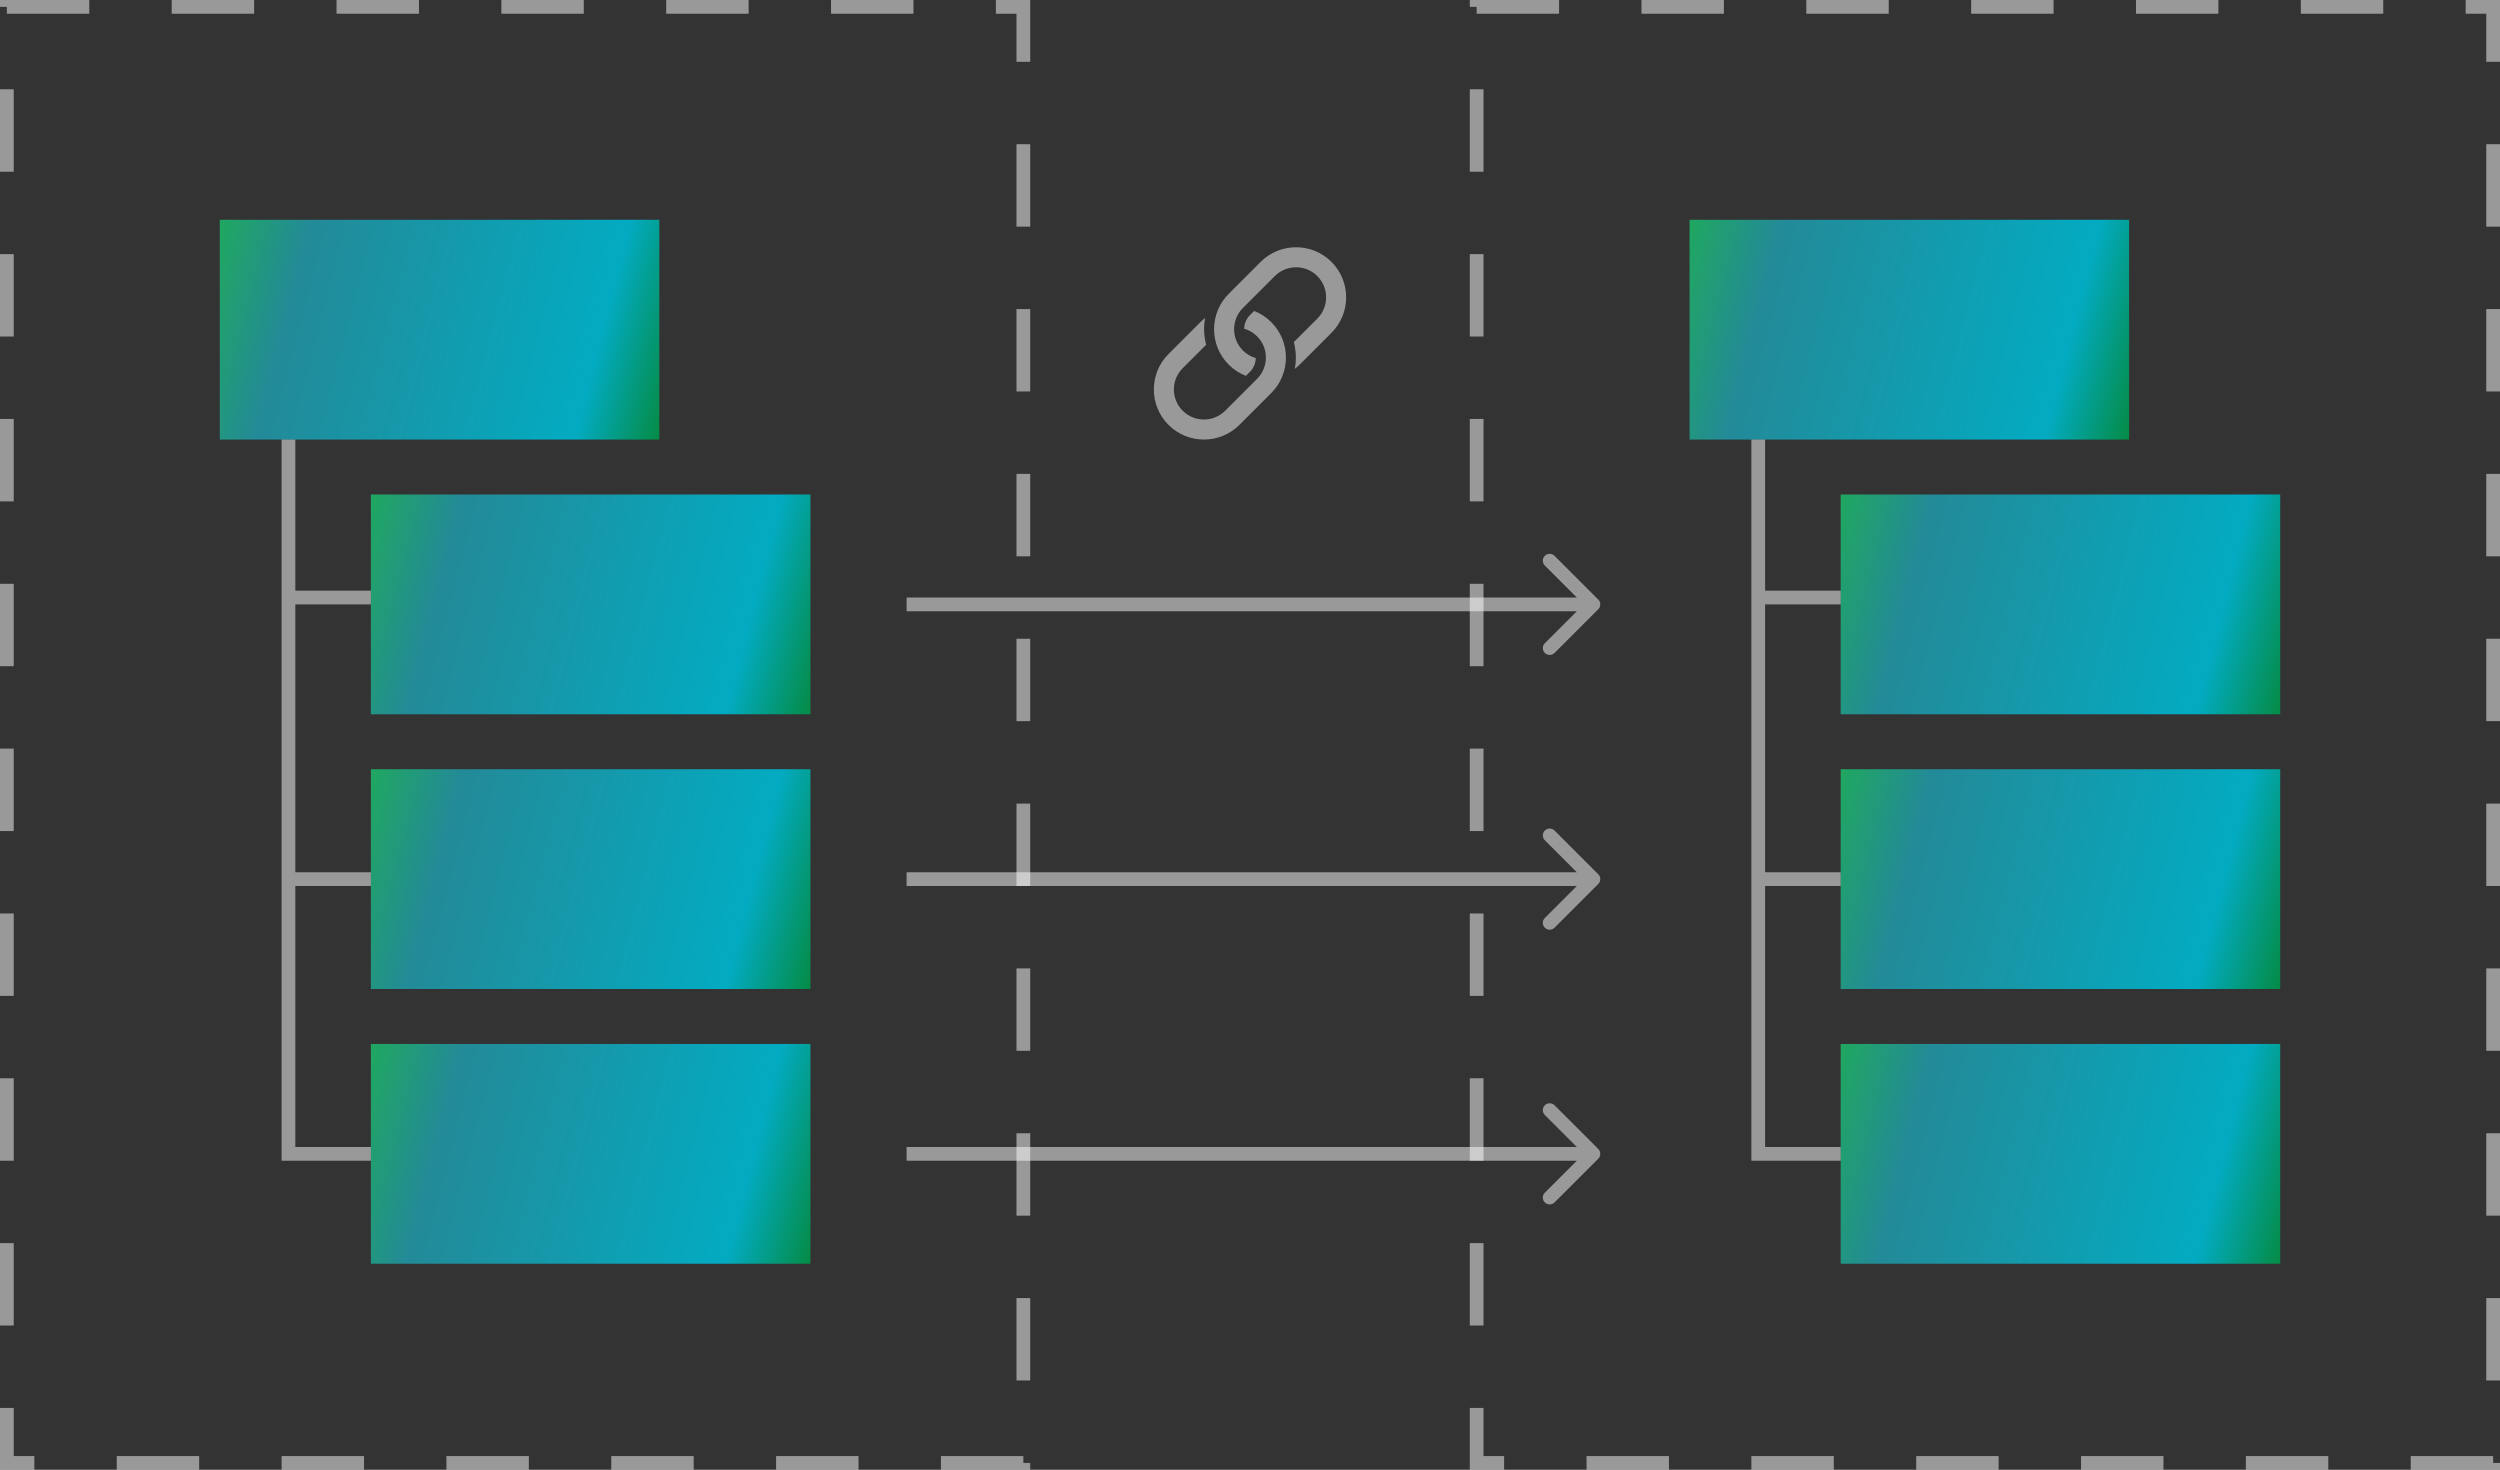 <svg width="182" height="107" viewBox="0 0 182 107" fill="none" xmlns="http://www.w3.org/2000/svg">
<rect x="0" y="0" width="182" height="107" fill="#333333" stroke="none"/>
<rect x="0.5" y="0.5" width="74" height="106" stroke="white" stroke-opacity="0.5" stroke-dasharray="6 6"/>
<rect x="16" y="16" width="32" height="16" fill="url(#paint0_linear)"/>
<rect x="27" y="36" width="32" height="16" fill="url(#paint1_linear)"/>
<rect x="27" y="56" width="32" height="16" fill="url(#paint2_linear)"/>
<rect x="27" y="76" width="32" height="16" fill="url(#paint3_linear)"/>
<path d="M21 32V84H27M27 64H21M27 43.5H21" stroke="white" stroke-opacity="0.5"/>
<rect x="107.5" y="0.5" width="74" height="106" stroke="white" stroke-opacity="0.5" stroke-dasharray="6 6"/>
<rect x="123" y="16" width="32" height="16" fill="url(#paint4_linear)"/>
<rect x="134" y="36" width="32" height="16" fill="url(#paint5_linear)"/>
<rect x="134" y="56" width="32" height="16" fill="url(#paint6_linear)"/>
<rect x="134" y="76" width="32" height="16" fill="url(#paint7_linear)"/>
<path d="M128 32V84H134M134 64H128M134 43.5H128" stroke="white" stroke-opacity="0.5"/>
<path d="M91 22.936C90.725 23.211 90.586 23.569 90.577 23.93C90.921 24.029 91.245 24.213 91.516 24.484C92.37 25.338 92.37 26.726 91.516 27.58L89.194 29.901C88.34 30.755 86.952 30.755 86.099 29.901C85.245 29.048 85.245 27.659 86.099 26.806L87.807 25.097C87.639 24.461 87.612 23.796 87.733 23.152C87.614 23.245 87.498 23.343 87.389 23.452L85.067 25.774C83.644 27.196 83.644 29.511 85.067 30.933C86.489 32.355 88.804 32.355 90.226 30.933L92.548 28.611C93.97 27.189 93.97 24.874 92.548 23.452C92.181 23.085 91.754 22.815 91.299 22.637L91 22.936Z" fill="white" fill-opacity="0.5"/>
<path d="M91.774 19.067L89.452 21.389C88.029 22.811 88.029 25.126 89.452 26.548C89.819 26.915 90.246 27.185 90.701 27.363L91 27.064C91.275 26.788 91.411 26.43 91.419 26.069C91.076 25.969 90.754 25.786 90.484 25.516C89.63 24.662 89.63 23.274 90.484 22.42L92.806 20.099C93.659 19.245 95.048 19.245 95.901 20.099C96.755 20.952 96.755 22.341 95.901 23.194L94.191 24.905C94.36 25.541 94.383 26.207 94.262 26.852C94.382 26.758 94.5 26.659 94.611 26.548L96.933 24.226C98.355 22.804 98.355 20.489 96.933 19.067C95.51 17.645 93.196 17.644 91.774 19.067Z" fill="white" fill-opacity="0.5"/>
<path d="M116.354 44.354C116.549 44.158 116.549 43.842 116.354 43.647L113.172 40.465C112.976 40.269 112.66 40.269 112.464 40.465C112.269 40.66 112.269 40.976 112.464 41.172L115.293 44L112.464 46.828C112.269 47.024 112.269 47.34 112.464 47.535C112.66 47.731 112.976 47.731 113.172 47.535L116.354 44.354ZM66 44.5L116 44.5L116 43.5L66 43.5L66 44.5Z" fill="white" fill-opacity="0.5"/>
<path d="M116.354 64.354C116.549 64.158 116.549 63.842 116.354 63.647L113.172 60.465C112.976 60.269 112.66 60.269 112.464 60.465C112.269 60.66 112.269 60.976 112.464 61.172L115.293 64L112.464 66.828C112.269 67.024 112.269 67.34 112.464 67.535C112.66 67.731 112.976 67.731 113.172 67.535L116.354 64.354ZM66 64.5L116 64.5L116 63.5L66 63.5L66 64.5Z" fill="white" fill-opacity="0.5"/>
<path d="M116.354 84.354C116.549 84.158 116.549 83.842 116.354 83.647L113.172 80.465C112.976 80.269 112.66 80.269 112.464 80.465C112.269 80.66 112.269 80.976 112.464 81.172L115.293 84L112.464 86.828C112.269 87.024 112.269 87.34 112.464 87.535C112.66 87.731 112.976 87.731 113.172 87.535L116.354 84.354ZM66 84.5L116 84.5L116 83.5L66 83.5L66 84.5Z" fill="white" fill-opacity="0.5"/>
<defs>
<linearGradient id="paint0_linear" x1="16" y1="16" x2="49.873" y2="24.758" gradientUnits="userSpaceOnUse">
<stop stop-color="#20A760"/>
<stop offset="0.188" stop-color="#238A98"/>
<stop offset="0.828" stop-color="#03ABC2"/>
<stop offset="1" stop-color="#048B45"/>
</linearGradient>
<linearGradient id="paint1_linear" x1="27" y1="36" x2="60.873" y2="44.758" gradientUnits="userSpaceOnUse">
<stop stop-color="#20A760"/>
<stop offset="0.188" stop-color="#238A98"/>
<stop offset="0.828" stop-color="#03ABC2"/>
<stop offset="1" stop-color="#048B45"/>
</linearGradient>
<linearGradient id="paint2_linear" x1="27" y1="56" x2="60.873" y2="64.758" gradientUnits="userSpaceOnUse">
<stop stop-color="#20A760"/>
<stop offset="0.188" stop-color="#238A98"/>
<stop offset="0.828" stop-color="#03ABC2"/>
<stop offset="1" stop-color="#048B45"/>
</linearGradient>
<linearGradient id="paint3_linear" x1="27" y1="76" x2="60.873" y2="84.758" gradientUnits="userSpaceOnUse">
<stop stop-color="#20A760"/>
<stop offset="0.188" stop-color="#238A98"/>
<stop offset="0.828" stop-color="#03ABC2"/>
<stop offset="1" stop-color="#048B45"/>
</linearGradient>
<linearGradient id="paint4_linear" x1="123" y1="16" x2="156.872" y2="24.758" gradientUnits="userSpaceOnUse">
<stop stop-color="#20A760"/>
<stop offset="0.188" stop-color="#238A98"/>
<stop offset="0.828" stop-color="#03ABC2"/>
<stop offset="1" stop-color="#048B45"/>
</linearGradient>
<linearGradient id="paint5_linear" x1="134" y1="36" x2="167.872" y2="44.758" gradientUnits="userSpaceOnUse">
<stop stop-color="#20A760"/>
<stop offset="0.188" stop-color="#238A98"/>
<stop offset="0.828" stop-color="#03ABC2"/>
<stop offset="1" stop-color="#048B45"/>
</linearGradient>
<linearGradient id="paint6_linear" x1="134" y1="56" x2="167.872" y2="64.758" gradientUnits="userSpaceOnUse">
<stop stop-color="#20A760"/>
<stop offset="0.188" stop-color="#238A98"/>
<stop offset="0.828" stop-color="#03ABC2"/>
<stop offset="1" stop-color="#048B45"/>
</linearGradient>
<linearGradient id="paint7_linear" x1="134" y1="76" x2="167.872" y2="84.758" gradientUnits="userSpaceOnUse">
<stop stop-color="#20A760"/>
<stop offset="0.188" stop-color="#238A98"/>
<stop offset="0.828" stop-color="#03ABC2"/>
<stop offset="1" stop-color="#048B45"/>
</linearGradient>
</defs>
</svg>
